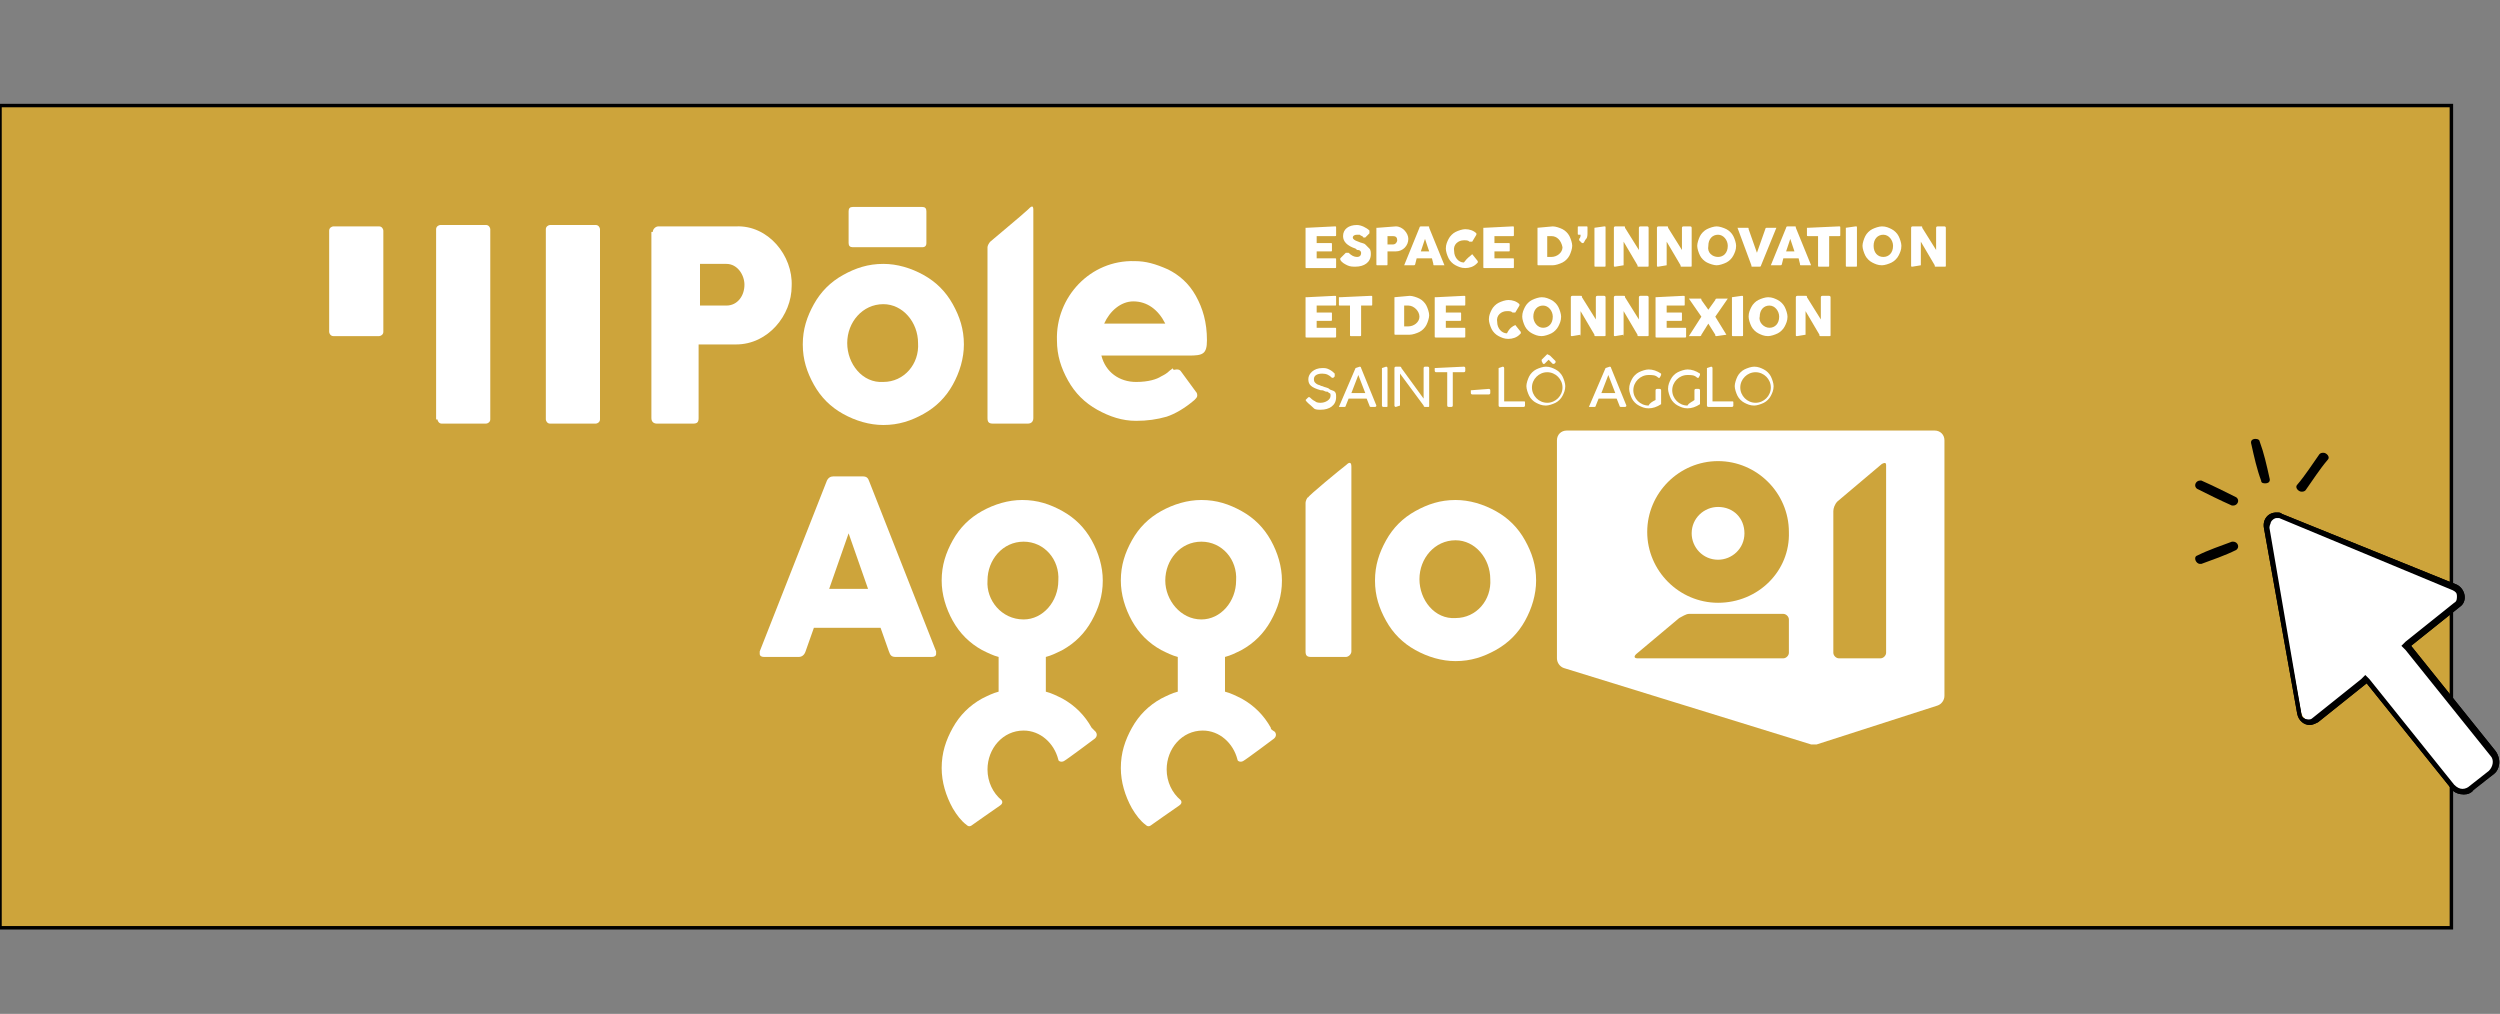<?xml version="1.0" encoding="utf-8"?>
<!-- Generator: Adobe Illustrator 26.4.0, SVG Export Plug-In . SVG Version: 6.00 Build 0)  -->
<svg version="1.1" xmlns="http://www.w3.org/2000/svg" xmlns:xlink="http://www.w3.org/1999/xlink" x="0px" y="0px"
	 viewBox="0 0 180 73" style="enable-background:new 0 0 180 73;" xml:space="preserve">
<rect x="0" y="0" width="180" height="73" fill="#808080" stroke="none"/>
<style type="text/css">
	.st0{fill:#CDA43B;stroke:#000000;stroke-width:0.25;stroke-miterlimit:10;}
	.st1{fill:#FFFFFF;}
</style>
<g id="rectangle">
	<rect y="7.6" class="st0" width="176.5" height="59.2"/>
</g>
<g id="pointer">
	<g>
		<g>
			<g>
				<path class="st1" d="M177.5,57c-0.3,0-0.6-0.1-0.8-0.4l-6.3-7.8l-3.6,2.9c-0.1,0.1-0.3,0.2-0.4,0.2c-0.3,0-0.6-0.2-0.7-0.6
					L163.2,38c0-0.2,0-0.4,0.2-0.6c0.1-0.2,0.3-0.3,0.6-0.3c0.1,0,0.2,0,0.3,0.1l12.5,5.2c0.2,0.1,0.4,0.3,0.4,0.6s-0.1,0.5-0.3,0.7
					l-3.6,2.9l6.3,7.8c0.3,0.4,0.3,1-0.1,1.4l-1.4,1.1C177.9,57,177.7,57,177.5,57L177.5,57z"/>
				<path d="M163.9,37.3c0.1,0,0.1,0,0.2,0l12.5,5.2c0.2,0.1,0.3,0.2,0.3,0.4c0,0.2,0,0.4-0.2,0.5l-3.5,2.8l-0.3,0.3l0.3,0.3
					l6.1,7.6c0.3,0.3,0.2,0.8-0.1,1.1l-1.4,1.1c-0.1,0.1-0.3,0.2-0.5,0.2c-0.2,0-0.4-0.1-0.6-0.3l-6.1-7.6l-0.3-0.3l-0.3,0.3
					l-3.5,2.8c-0.1,0.1-0.2,0.1-0.3,0.1c-0.2,0-0.5-0.1-0.5-0.4L163.4,38c0-0.2,0.1-0.3,0.1-0.4C163.6,37.4,163.8,37.3,163.9,37.3
					 M163.9,36.9c-0.6,0-1,0.5-0.9,1.1l2.4,13.4c0.1,0.5,0.5,0.8,0.9,0.8c0.2,0,0.4-0.1,0.6-0.2l3.5-2.8l6.1,7.6
					c0.2,0.3,0.6,0.4,0.9,0.4c0.3,0,0.5-0.1,0.7-0.3l1.4-1.1c0.5-0.4,0.6-1.1,0.2-1.7l-6.1-7.6l3.5-2.8c0.6-0.4,0.4-1.3-0.2-1.6
					L164.3,37C164.2,36.9,164.1,36.9,163.9,36.9L163.9,36.9z"/>
			</g>
			<g>
				<path class="st1" d="M177.5,57c-0.3,0-0.6-0.1-0.8-0.4l-6.3-7.8l-3.6,2.9c-0.1,0.1-0.3,0.2-0.4,0.2c-0.3,0-0.6-0.2-0.7-0.6
					L163.2,38c0-0.2,0-0.4,0.2-0.6c0.1-0.2,0.3-0.3,0.6-0.3c0.1,0,0.2,0,0.3,0.1l12.5,5.2c0.2,0.1,0.4,0.3,0.4,0.6s-0.1,0.5-0.3,0.7
					l-3.6,2.9l6.3,7.8c0.3,0.4,0.3,1-0.1,1.4l-1.4,1.1C177.9,57,177.7,57,177.5,57L177.5,57z"/>
				<path d="M163.9,37.3c0.1,0,0.1,0,0.2,0l12.5,5.2c0.2,0.1,0.3,0.2,0.3,0.4c0,0.2,0,0.4-0.2,0.5l-3.5,2.8l-0.3,0.3l0.3,0.3
					l6.1,7.6c0.3,0.3,0.2,0.8-0.1,1.1l-1.4,1.1c-0.1,0.1-0.3,0.2-0.5,0.2c-0.2,0-0.4-0.1-0.6-0.3l-6.1-7.6l-0.3-0.3l-0.3,0.3
					l-3.5,2.8c-0.1,0.1-0.2,0.1-0.3,0.1c-0.2,0-0.5-0.1-0.5-0.4L163.4,38c0-0.2,0.1-0.3,0.1-0.4C163.6,37.4,163.8,37.3,163.9,37.3
					 M163.9,36.9c-0.6,0-1,0.5-0.9,1.1l2.4,13.4c0.1,0.5,0.5,0.8,0.9,0.8c0.2,0,0.4-0.1,0.6-0.2l3.5-2.8l6.1,7.6
					c0.2,0.3,0.6,0.4,0.9,0.4c0.3,0,0.5-0.1,0.7-0.3l1.4-1.1c0.5-0.4,0.6-1.1,0.2-1.7l-6.1-7.6l3.5-2.8c0.6-0.4,0.4-1.3-0.2-1.6
					L164.3,37C164.2,36.9,164.1,36.9,163.9,36.9L163.9,36.9z"/>
			</g>
		</g>
		<g>
			<path class="st1" d="M160.9,36.2C160.8,36.2,160.8,36.2,160.9,36.2l-2.5-1.2c0-0.1,0-0.2,0.1-0.2L161,36
				C161,36.1,160.9,36.2,160.9,36.2z"/>
			<path d="M158.4,34.6c-0.3,0-0.5,0.4-0.2,0.6c0.8,0.4,1.6,0.8,2.5,1.2c0,0,0.1,0,0.1,0c0.3,0,0.5-0.4,0.2-0.6
				c-0.8-0.4-1.6-0.8-2.5-1.2C158.5,34.6,158.5,34.6,158.4,34.6L158.4,34.6z"/>
		</g>
		<g>
			<path class="st1" d="M158.3,40.3c-0.1,0-0.1-0.1-0.1-0.1l1.3-0.5l1.3-0.5c0,0,0,0,0,0c0.1,0,0.1,0.1,0.2,0.1l-1.3,0.5L158.3,40.3
				L158.3,40.3z"/>
			<path d="M160.8,39c0,0-0.1,0-0.1,0c-0.8,0.3-1.7,0.6-2.5,1c-0.3,0.1-0.1,0.6,0.2,0.6c0,0,0.1,0,0.1,0c0.8-0.3,1.7-0.6,2.5-1
				C161.3,39.4,161.1,39,160.8,39L160.8,39z"/>
		</g>
		<g>
			<path class="st1" d="M163.1,34.6C163,34.6,163,34.6,163.1,34.6l-0.8-2.7c0-0.1,0.1-0.1,0.1-0.1c0.1,0,0.1,0.1,0.1,0.1l0.7,2.6
				C163.2,34.6,163.1,34.6,163.1,34.6z"/>
			<path d="M162.4,31.6c-0.2,0-0.4,0.1-0.3,0.4c0.2,0.9,0.4,1.8,0.7,2.6c0,0.2,0.2,0.2,0.3,0.2c0.2,0,0.4-0.1,0.3-0.4
				c-0.2-0.9-0.4-1.8-0.7-2.6C162.7,31.7,162.6,31.6,162.4,31.6L162.4,31.6z"/>
		</g>
		<g>
			<path class="st1" d="M165.8,35.3c0,0-0.1,0-0.1-0.1l1.1-1.6l0.5-0.6c0,0,0.1,0,0.1,0c0.1,0,0.1,0,0.1,0L165.8,35.3L165.8,35.3z"
				/>
			<path d="M167.3,32.6c-0.1,0-0.2,0-0.3,0.1c-0.5,0.7-1,1.5-1.6,2.2c-0.2,0.2,0.1,0.5,0.3,0.5c0.1,0,0.2,0,0.3-0.1
				c0.5-0.7,1-1.5,1.6-2.2C167.8,32.9,167.5,32.6,167.3,32.6L167.3,32.6z"/>
		</g>
	</g>
</g>
<g id="logo">
	<g>
		<path class="st1" d="M47,16.7c0-0.2,0.2-0.4,0.4-0.4H53c2.3-0.1,4.1,2.1,4,4.3c0,2.1-1.7,4.2-4,4.2h-2.7v5.3
			c0,0.3-0.1,0.4-0.4,0.4h-2.6c-0.2,0-0.4-0.1-0.4-0.4V16.7z M50.4,22h1.9c0.8,0,1.3-0.7,1.3-1.5c0-0.7-0.5-1.5-1.3-1.5h-1.9V22z"/>
		<path class="st1" d="M58.6,21.9c0.5-0.9,1.2-1.6,2.1-2.1c0.9-0.5,1.8-0.8,2.9-0.8c1,0,2,0.3,2.9,0.8c0.9,0.5,1.6,1.2,2.1,2.1
			c0.5,0.9,0.8,1.8,0.8,2.9c0,1-0.3,2-0.8,2.9c-0.5,0.9-1.2,1.6-2.1,2.1c-0.9,0.5-1.8,0.8-2.9,0.8c-1,0-2-0.3-2.9-0.8
			c-0.9-0.5-1.6-1.2-2.1-2.1c-0.5-0.9-0.8-1.8-0.8-2.9C57.8,23.7,58.1,22.8,58.6,21.9 M63.6,27.5c1.5,0,2.6-1.3,2.5-2.8
			c0-1.5-1.1-2.8-2.5-2.8c-1.5,0-2.6,1.3-2.6,2.8C61,26.2,62.1,27.6,63.6,27.5"/>
		<path class="st1" d="M84.7,26.6c0.1,0,0.2,0,0.3,0.1l1.1,1.5c0.1,0.1,0.1,0.2,0.1,0.3s-0.1,0.2-0.2,0.3c-0.7,0.6-1.4,1-2,1.2
			c-0.7,0.2-1.4,0.3-2.2,0.3c-1,0-1.9-0.3-2.8-0.8c-0.9-0.5-1.6-1.2-2.1-2.1c-0.5-0.9-0.8-1.8-0.8-2.9c-0.1-3.1,2.4-5.8,5.6-5.7
			c0.8,0,1.5,0.2,2.4,0.6c0.8,0.4,1.5,1,2,1.9s0.8,1.9,0.8,3.2c0,1-0.3,1.1-1.3,1.1h-6.3c0.3,1.2,1.3,1.9,2.5,1.9
			c0.9,0,1.5-0.2,1.8-0.4c0.2-0.1,0.4-0.2,0.6-0.4c0.1-0.1,0.2-0.1,0.2-0.2C84.5,26.7,84.6,26.6,84.7,26.6 M79.5,23.3h4.4
			c-0.5-1-1.3-1.6-2.3-1.6C80.7,21.7,79.9,22.4,79.5,23.3"/>
		<path class="st1" d="M123.7,36.5c-1,0-1.9,0.8-1.9,1.9c0,1,0.8,1.9,1.9,1.9c1,0,1.9-0.8,1.9-1.9C125.6,37.3,124.8,36.5,123.7,36.5
			"/>
		<path class="st1" d="M139.3,31h-26.5c-0.4,0-0.7,0.3-0.7,0.7v15.7c0,0.3,0.2,0.6,0.5,0.7l17.8,5.5c0.1,0,0.1,0,0.2,0
			c0.1,0,0.1,0,0.2,0l8.7-2.8c0.3-0.1,0.5-0.4,0.5-0.7V31.7C140,31.3,139.7,31,139.3,31 M128.8,47c0,0.2-0.2,0.4-0.4,0.4h-10.5
			c-0.2,0-0.3-0.1-0.1-0.3l3.1-2.6c0.2-0.1,0.5-0.3,0.7-0.3h6.8c0.2,0,0.4,0.2,0.4,0.4V47z M123.7,43.4c-2.8,0-5.1-2.3-5.1-5.1
			c0-2.8,2.3-5.1,5.1-5.1c2.8,0,5.1,2.3,5.1,5.1C128.9,41.1,126.6,43.4,123.7,43.4 M135.8,47c0,0.2-0.2,0.4-0.4,0.4h-3
			c-0.2,0-0.4-0.2-0.4-0.4V36.8c0-0.2,0.1-0.5,0.3-0.7l3.2-2.7c0.2-0.1,0.3-0.1,0.3,0.1V47z"/>
		<path class="st1" d="M66.4,14.9c0.2,0,0.3,0.1,0.3,0.3v2.3c0,0.2-0.1,0.3-0.3,0.3h-5c-0.2,0-0.3-0.1-0.3-0.3v-2.3
			c0-0.2,0.1-0.3,0.3-0.3H66.4z"/>
		<path class="st1" d="M94.1,16.4C94.1,16.3,94.1,16.3,94.1,16.4l2-0.1c0.1,0,0.1,0,0.1,0.1v0.5c0,0.1,0,0.1-0.1,0.1h-1.3v0.5h1
			c0.1,0,0.1,0,0.1,0.1v0.4c0,0.1,0,0.1-0.1,0.1h-1v0.5h1.3c0.1,0,0.1,0,0.1,0.1v0.5c0,0.1,0,0.1-0.1,0.1h-2c-0.1,0-0.1,0-0.1-0.1
			V16.4z"/>
		<path class="st1" d="M96.5,18.6C96.5,18.6,96.5,18.6,96.5,18.6l0.4-0.4c0,0,0,0,0.1,0c0,0,0.1,0,0.1,0c0.2,0.2,0.4,0.3,0.6,0.3
			c0.2,0,0.3-0.1,0.3-0.3c0-0.1-0.1-0.2-0.2-0.2c-0.1,0-0.1,0-0.2-0.1c-0.6-0.2-0.9-0.5-0.9-0.9c0-0.5,0.4-0.8,1-0.8
			c0.3,0,0.7,0.2,0.9,0.4c0,0,0,0.1,0,0.1c0,0,0,0.1,0,0.1l-0.3,0.3c0,0,0,0-0.1,0c0,0-0.1,0-0.1-0.1C98.1,17,98,17,97.9,16.9
			c-0.1,0-0.1,0-0.2,0c-0.2,0-0.3,0.1-0.3,0.2c0,0.1,0.1,0.2,0.4,0.3c0.2,0.1,0.4,0.1,0.5,0.2c0.1,0.1,0.2,0.2,0.3,0.3
			c0.1,0.1,0.1,0.3,0.1,0.4c0,0.6-0.5,0.9-1.1,0.9c-0.2,0-0.4,0-0.6-0.1c-0.2-0.1-0.4-0.2-0.5-0.4C96.5,18.7,96.5,18.7,96.5,18.6"/>
		<path class="st1" d="M99.2,16.4C99.2,16.3,99.2,16.3,99.2,16.4l1.3-0.1c0.5,0,0.9,0.5,0.9,0.9c0,0.5-0.4,0.9-0.9,0.9h-0.6v0.9
			c0,0.1,0,0.1-0.1,0.1h-0.6c-0.1,0-0.1,0-0.1-0.1V16.4z M99.9,17.6h0.4c0.2,0,0.3-0.2,0.3-0.3c0-0.2-0.1-0.3-0.3-0.3h-0.4V17.6z"/>
		<path class="st1" d="M102.2,16.4c0-0.1,0.1-0.1,0.1-0.1h0.5c0.1,0,0.1,0,0.1,0.1l1.1,2.7c0,0,0,0,0,0c0,0,0,0-0.1,0h-0.6
			c-0.1,0-0.1,0-0.1-0.1l-0.1-0.4h-1.1l-0.1,0.4c0,0.1-0.1,0.1-0.1,0.1h-0.6c0,0-0.1,0-0.1,0c0,0,0,0,0,0L102.2,16.4z M102.9,18.1
			l-0.3-0.9l-0.3,0.9H102.9z"/>
		<path class="st1" d="M106,18.3C106,18.3,106.1,18.3,106,18.3l0.4,0.5c0,0,0,0,0,0.1c0,0,0,0-0.1,0.1c-0.2,0.2-0.5,0.3-0.8,0.3
			c-0.3,0-0.5-0.1-0.7-0.2c-0.2-0.1-0.4-0.3-0.5-0.5c-0.1-0.2-0.2-0.5-0.2-0.7c0-0.3,0.1-0.5,0.2-0.7c0.1-0.2,0.3-0.4,0.5-0.5
			c0.2-0.1,0.5-0.2,0.7-0.2c0.3,0,0.6,0.1,0.8,0.3c0,0,0,0,0,0.1c0,0,0,0,0,0l-0.3,0.5c0,0,0,0-0.1,0c0,0,0,0-0.1,0
			c-0.1-0.1-0.2-0.1-0.4-0.1c-0.4,0-0.8,0.3-0.7,0.8c0,0.4,0.3,0.8,0.7,0.8C105.7,18.5,105.8,18.5,106,18.3
			C106,18.3,106,18.3,106,18.3"/>
		<path class="st1" d="M106.9,16.4C106.9,16.3,106.9,16.3,106.9,16.4l2-0.1c0.1,0,0.1,0,0.1,0.1v0.5c0,0.1,0,0.1-0.1,0.1h-1.3v0.5h1
			c0.1,0,0.1,0,0.1,0.1v0.4c0,0.1,0,0.1-0.1,0.1h-1v0.5h1.3c0.1,0,0.1,0,0.1,0.1v0.5c0,0.1,0,0.1-0.1,0.1h-2c-0.1,0-0.1,0-0.1-0.1
			V16.4z"/>
		<path class="st1" d="M110.7,16.4C110.7,16.3,110.7,16.3,110.7,16.4l1.1-0.1c0.2,0,0.5,0.1,0.7,0.2c0.2,0.1,0.4,0.3,0.5,0.5
			c0.1,0.2,0.2,0.5,0.2,0.7c0,0.2-0.1,0.5-0.2,0.7c-0.1,0.2-0.3,0.4-0.5,0.5c-0.2,0.1-0.5,0.2-0.7,0.2h-1c-0.1,0-0.1,0-0.1-0.1V16.4
			z M111.7,17h-0.3v1.5h0.3c0.4,0,0.8-0.3,0.8-0.7C112.4,17.3,112.1,17,111.7,17"/>
		<path class="st1" d="M113.6,16.4c0-0.1,0-0.1,0.1-0.1h0.5c0.1,0,0.1,0,0.1,0.1v0.3c0,0.2,0,0.4-0.1,0.5c-0.1,0.1-0.1,0.2-0.2,0.3
			c0,0,0,0-0.1,0c0,0,0,0,0,0l-0.2-0.2c0,0,0,0,0,0c0,0,0-0.1,0-0.1c0.1-0.1,0.1-0.2,0.1-0.3c0,0,0,0,0,0h-0.1c-0.1,0-0.1,0-0.1-0.1
			V16.4z"/>
		<path class="st1" d="M114.8,16.4C114.8,16.3,114.8,16.3,114.8,16.4l0.7-0.1c0.1,0,0.1,0,0.1,0.1v2.7c0,0.1,0,0.1-0.1,0.1h-0.6
			c-0.1,0-0.1,0-0.1-0.1V16.4z"/>
		<path class="st1" d="M116.9,19.1C116.9,19.1,116.8,19.2,116.9,19.1l-0.6,0.1c-0.1,0-0.1,0-0.1-0.1v-2.7c0,0,0-0.1,0.1-0.1h0.6
			c0.1,0,0.1,0,0.1,0.1l1,1.6v-1.6c0,0,0-0.1,0.1-0.1h0.5c0,0,0.1,0,0.1,0.1v2.7c0,0.1,0,0.1-0.1,0.1H118c-0.1,0-0.1,0-0.1-0.1
			l-1-1.7V19.1z"/>
		<path class="st1" d="M120,19.1C120,19.1,119.9,19.2,120,19.1l-0.6,0.1c-0.1,0-0.1,0-0.1-0.1v-2.7c0,0,0-0.1,0.1-0.1h0.6
			c0.1,0,0.1,0,0.1,0.1l1,1.6v-1.6c0,0,0-0.1,0.1-0.1h0.5c0,0,0.1,0,0.1,0.1v2.7c0,0.1,0,0.1-0.1,0.1h-0.6c-0.1,0-0.1,0-0.1-0.1
			l-1-1.7V19.1z"/>
		<path class="st1" d="M122.4,17c0.1-0.2,0.3-0.4,0.5-0.5c0.2-0.1,0.5-0.2,0.7-0.2s0.5,0.1,0.7,0.2c0.2,0.1,0.4,0.3,0.5,0.5
			c0.1,0.2,0.2,0.5,0.2,0.7c0,0.3-0.1,0.5-0.2,0.7c-0.1,0.2-0.3,0.4-0.5,0.5c-0.2,0.1-0.5,0.2-0.7,0.2s-0.5-0.1-0.7-0.2
			c-0.2-0.1-0.4-0.3-0.5-0.5c-0.1-0.2-0.2-0.5-0.2-0.7C122.2,17.5,122.3,17.2,122.4,17 M123.7,18.5c0.4,0,0.7-0.3,0.7-0.8
			c0-0.4-0.3-0.8-0.7-0.8c-0.4,0-0.7,0.3-0.7,0.8C122.9,18.2,123.3,18.5,123.7,18.5"/>
		<path class="st1" d="M126.8,19.1c0,0.1-0.1,0.1-0.1,0.1h-0.5c-0.1,0-0.1,0-0.1-0.1l-1-2.7c0,0,0,0,0,0c0,0,0,0,0.1,0l0.6,0
			c0.1,0,0.1,0,0.1,0.1l0.6,1.7l0.6-1.7c0-0.1,0.1-0.1,0.1-0.1h0.6c0,0,0.1,0,0.1,0c0,0,0,0,0,0L126.8,19.1z"/>
		<path class="st1" d="M128.6,16.4c0-0.1,0.1-0.1,0.1-0.1h0.5c0.1,0,0.1,0,0.1,0.1l1.1,2.7c0,0,0,0,0,0c0,0,0,0-0.1,0h-0.6
			c-0.1,0-0.1,0-0.1-0.1l-0.1-0.4h-1.1l-0.1,0.4c0,0.1-0.1,0.1-0.1,0.1h-0.6c0,0-0.1,0-0.1,0c0,0,0,0,0,0L128.6,16.4z M129.2,18.1
			l-0.3-0.9l-0.3,0.9H129.2z"/>
		<path class="st1" d="M130.2,16.4C130.2,16.3,130.2,16.3,130.2,16.4l2.2-0.1c0.1,0,0.1,0,0.1,0.1v0.5c0,0.1,0,0.1-0.1,0.1h-0.7v2.1
			c0,0.1,0,0.1-0.1,0.1H131c-0.1,0-0.1,0-0.1-0.1V17h-0.7c-0.1,0-0.1,0-0.1-0.1V16.4z"/>
		<path class="st1" d="M132.9,16.4C132.9,16.3,132.9,16.3,132.9,16.4l0.7-0.1c0.1,0,0.1,0,0.1,0.1v2.7c0,0.1,0,0.1-0.1,0.1H133
			c-0.1,0-0.1,0-0.1-0.1V16.4z"/>
		<path class="st1" d="M134.3,17c0.1-0.2,0.3-0.4,0.5-0.5c0.2-0.1,0.5-0.2,0.7-0.2c0.3,0,0.5,0.1,0.7,0.2c0.2,0.1,0.4,0.3,0.5,0.5
			c0.1,0.2,0.2,0.5,0.2,0.7c0,0.3-0.1,0.5-0.2,0.7c-0.1,0.2-0.3,0.4-0.5,0.5c-0.2,0.1-0.5,0.2-0.7,0.2c-0.3,0-0.5-0.1-0.7-0.2
			c-0.2-0.1-0.4-0.3-0.5-0.5c-0.1-0.2-0.2-0.5-0.2-0.7C134.1,17.5,134.2,17.2,134.3,17 M135.6,18.5c0.4,0,0.7-0.3,0.7-0.8
			c0-0.4-0.3-0.8-0.7-0.8c-0.4,0-0.7,0.3-0.7,0.8C134.9,18.2,135.2,18.5,135.6,18.5"/>
		<path class="st1" d="M138.3,19.1C138.3,19.1,138.3,19.2,138.3,19.1l-0.6,0.1c-0.1,0-0.1,0-0.1-0.1v-2.7c0,0,0-0.1,0.1-0.1h0.6
			c0.1,0,0.1,0,0.1,0.1l1,1.6v-1.6c0,0,0-0.1,0.1-0.1h0.5c0,0,0.1,0,0.1,0.1v2.7c0,0.1,0,0.1-0.1,0.1h-0.6c-0.1,0-0.1,0-0.1-0.1
			l-1-1.7V19.1z"/>
		<path class="st1" d="M94.1,21.4C94.1,21.4,94.1,21.4,94.1,21.4l2-0.1c0.1,0,0.1,0,0.1,0.1v0.5c0,0.1,0,0.1-0.1,0.1h-1.3v0.5h1
			c0.1,0,0.1,0,0.1,0.1V23c0,0.1,0,0.1-0.1,0.1h-1v0.5h1.3c0.1,0,0.1,0,0.1,0.1v0.5c0,0.1,0,0.1-0.1,0.1h-2c-0.1,0-0.1,0-0.1-0.1
			V21.4z"/>
		<path class="st1" d="M96.5,21.4C96.5,21.4,96.5,21.4,96.5,21.4l2.2-0.1c0.1,0,0.1,0,0.1,0.1v0.5c0,0.1,0,0.1-0.1,0.1H98v2.1
			c0,0.1,0,0.1-0.1,0.1h-0.6c-0.1,0-0.1,0-0.1-0.1V22h-0.7c-0.1,0-0.1,0-0.1-0.1V21.4z"/>
		<path class="st1" d="M100.4,21.4C100.4,21.4,100.4,21.4,100.4,21.4l1.1-0.1c0.2,0,0.5,0.1,0.7,0.2c0.2,0.1,0.4,0.3,0.5,0.5
			c0.1,0.2,0.2,0.5,0.2,0.7c0,0.2-0.1,0.5-0.2,0.7c-0.1,0.2-0.3,0.4-0.5,0.5c-0.2,0.1-0.5,0.2-0.7,0.2h-1c-0.1,0-0.1,0-0.1-0.1V21.4
			z M101.4,22h-0.3v1.5h0.3c0.4,0,0.8-0.3,0.8-0.7C102.2,22.4,101.8,22,101.4,22"/>
		<path class="st1" d="M103.4,21.4C103.4,21.4,103.5,21.4,103.4,21.4l2-0.1c0.1,0,0.1,0,0.1,0.1v0.5c0,0.1,0,0.1-0.1,0.1h-1.3v0.5h1
			c0.1,0,0.1,0,0.1,0.1V23c0,0.1,0,0.1-0.1,0.1h-1v0.5h1.3c0.1,0,0.1,0,0.1,0.1v0.5c0,0.1,0,0.1-0.1,0.1h-2c-0.1,0-0.1,0-0.1-0.1
			V21.4z"/>
		<path class="st1" d="M109.1,23.4C109.1,23.4,109.1,23.4,109.1,23.4l0.4,0.5c0,0,0,0,0,0.1c0,0,0,0-0.1,0.1
			c-0.2,0.2-0.5,0.3-0.8,0.3c-0.3,0-0.5-0.1-0.7-0.2s-0.4-0.3-0.5-0.5c-0.1-0.2-0.2-0.5-0.2-0.7c0-0.3,0.1-0.5,0.2-0.7
			c0.1-0.2,0.3-0.4,0.5-0.5c0.2-0.1,0.5-0.2,0.7-0.2c0.3,0,0.6,0.1,0.8,0.3c0,0,0,0,0,0.1c0,0,0,0,0,0l-0.3,0.5c0,0,0,0-0.1,0
			c0,0,0,0-0.1,0c-0.1-0.1-0.2-0.1-0.4-0.1c-0.4,0-0.8,0.3-0.7,0.8c0,0.4,0.3,0.8,0.7,0.8C108.7,23.6,108.9,23.5,109.1,23.4
			C109.1,23.4,109.1,23.4,109.1,23.4"/>
		<path class="st1" d="M109.8,22.1c0.1-0.2,0.3-0.4,0.5-0.5c0.2-0.1,0.5-0.2,0.7-0.2c0.3,0,0.5,0.1,0.7,0.2c0.2,0.1,0.4,0.3,0.5,0.5
			c0.1,0.2,0.2,0.5,0.2,0.7c0,0.3-0.1,0.5-0.2,0.7c-0.1,0.2-0.3,0.4-0.5,0.5c-0.2,0.1-0.5,0.2-0.7,0.2c-0.3,0-0.5-0.1-0.7-0.2
			c-0.2-0.1-0.4-0.3-0.5-0.5c-0.1-0.2-0.2-0.5-0.2-0.7C109.6,22.5,109.7,22.3,109.8,22.1 M111.1,23.6c0.4,0,0.7-0.3,0.7-0.8
			c0-0.4-0.3-0.8-0.7-0.8c-0.4,0-0.7,0.3-0.7,0.8C110.4,23.2,110.7,23.6,111.1,23.6"/>
		<path class="st1" d="M113.8,24.1C113.8,24.2,113.7,24.2,113.8,24.1l-0.6,0.1c-0.1,0-0.1,0-0.1-0.1v-2.7c0,0,0-0.1,0.1-0.1h0.6
			c0.1,0,0.1,0,0.1,0.1l1,1.6v-1.6c0,0,0-0.1,0.1-0.1h0.5c0,0,0.1,0,0.1,0.1v2.7c0,0.1,0,0.1-0.1,0.1h-0.6c-0.1,0-0.1,0-0.1-0.1
			l-1-1.7V24.1z"/>
		<path class="st1" d="M116.9,24.1C116.9,24.2,116.8,24.2,116.9,24.1l-0.6,0.1c-0.1,0-0.1,0-0.1-0.1v-2.7c0,0,0-0.1,0.1-0.1h0.6
			c0.1,0,0.1,0,0.1,0.1l1,1.6v-1.6c0,0,0-0.1,0.1-0.1h0.5c0,0,0.1,0,0.1,0.1v2.7c0,0.1,0,0.1-0.1,0.1H118c-0.1,0-0.1,0-0.1-0.1
			l-1-1.7V24.1z"/>
		<path class="st1" d="M119.2,21.4C119.2,21.4,119.3,21.4,119.2,21.4l2-0.1c0.1,0,0.1,0,0.1,0.1v0.5c0,0.1,0,0.1-0.1,0.1H120v0.5h1
			c0.1,0,0.1,0,0.1,0.1V23c0,0.1,0,0.1-0.1,0.1h-1v0.5h1.3c0.1,0,0.1,0,0.1,0.1v0.5c0,0.1,0,0.1-0.1,0.1h-2c-0.1,0-0.1,0-0.1-0.1
			V21.4z"/>
		<path class="st1" d="M124.3,24.1C124.3,24.2,124.3,24.2,124.3,24.1C124.3,24.2,124.3,24.2,124.3,24.1l-0.7,0.1
			c-0.1,0-0.1,0-0.1-0.1l-0.5-0.8l-0.5,0.8c0,0.1-0.1,0.1-0.1,0.1h-0.7c0,0-0.1,0-0.1,0c0,0,0,0,0,0l0.9-1.4l-0.9-1.3c0,0,0,0,0,0
			c0,0,0,0,0.1,0h0.7c0.1,0,0.1,0,0.1,0.1l0.5,0.7l0.5-0.7c0-0.1,0.1-0.1,0.1-0.1h0.7c0,0,0.1,0,0.1,0c0,0,0,0,0,0l-0.9,1.3
			L124.3,24.1z"/>
		<path class="st1" d="M124.7,21.4C124.7,21.4,124.7,21.4,124.7,21.4l0.7-0.1c0.1,0,0.1,0,0.1,0.1v2.7c0,0.1,0,0.1-0.1,0.1h-0.6
			c-0.1,0-0.1,0-0.1-0.1V21.4z"/>
		<path class="st1" d="M126.1,22.1c0.1-0.2,0.3-0.4,0.5-0.5c0.2-0.1,0.5-0.2,0.7-0.2c0.3,0,0.5,0.1,0.7,0.2c0.2,0.1,0.4,0.3,0.5,0.5
			c0.1,0.2,0.2,0.5,0.2,0.7c0,0.3-0.1,0.5-0.2,0.7c-0.1,0.2-0.3,0.4-0.5,0.5c-0.2,0.1-0.5,0.2-0.7,0.2c-0.3,0-0.5-0.1-0.7-0.2
			c-0.2-0.1-0.4-0.3-0.5-0.5c-0.1-0.2-0.2-0.5-0.2-0.7C125.9,22.5,126,22.3,126.1,22.1 M127.4,23.6c0.4,0,0.7-0.3,0.7-0.8
			c0-0.4-0.3-0.8-0.7-0.8c-0.4,0-0.7,0.3-0.7,0.8C126.6,23.2,127,23.6,127.4,23.6"/>
		<path class="st1" d="M130,24.1C130,24.2,130,24.2,130,24.1l-0.6,0.1c-0.1,0-0.1,0-0.1-0.1v-2.7c0,0,0-0.1,0.1-0.1h0.6
			c0.1,0,0.1,0,0.1,0.1l1,1.6v-1.6c0,0,0-0.1,0.1-0.1h0.5c0,0,0.1,0,0.1,0.1v2.7c0,0.1,0,0.1-0.1,0.1h-0.6c-0.1,0-0.1,0-0.1-0.1
			l-1-1.7V24.1z"/>
		<path class="st1" d="M94,28.8C94,28.7,94,28.7,94,28.8l0.2-0.2c0,0,0,0,0,0c0,0,0,0,0.1,0c0.1,0.1,0.2,0.2,0.4,0.3
			c0.1,0.1,0.3,0.1,0.4,0.1c0.3,0,0.7-0.2,0.7-0.5c0-0.1,0-0.2-0.1-0.2c-0.1-0.1-0.1-0.1-0.2-0.1c-0.1,0-0.2-0.1-0.3-0.1l-0.1,0
			c-0.7-0.2-0.9-0.4-0.9-0.8c0-0.4,0.4-0.8,1-0.8c0.2,0,0.3,0,0.5,0.1c0.2,0.1,0.3,0.2,0.4,0.3c0,0,0,0,0,0.1c0,0,0,0,0,0.1
			l-0.1,0.1c0,0,0,0,0,0c0,0-0.1,0-0.1,0c-0.2-0.2-0.4-0.3-0.7-0.3c-0.3,0-0.6,0.1-0.6,0.4c0,0.2,0.1,0.3,0.3,0.4
			c0.1,0,0.2,0.1,0.3,0.1c0.2,0.1,0.4,0.1,0.5,0.2c0.1,0.1,0.3,0.1,0.4,0.2c0.1,0.1,0.1,0.2,0.1,0.4c0,0.6-0.5,0.9-1.1,0.9
			c-0.2,0-0.4,0-0.5-0.1C94.3,29.1,94.1,29,94,28.8C94,28.8,94,28.8,94,28.8"/>
		<path class="st1" d="M97.6,26.5C97.6,26.4,97.6,26.4,97.6,26.5l0.3-0.1c0,0,0.1,0,0.1,0.1l1.1,2.7c0,0,0,0,0,0c0,0,0,0.1-0.1,0.1
			h-0.3c0,0-0.1,0-0.1-0.1l-0.2-0.5h-1.3l-0.2,0.5c0,0,0,0.1-0.1,0.1h-0.3c0,0-0.1,0-0.1,0c0,0,0,0,0,0L97.6,26.5z M98.3,28.3
			L97.8,27l-0.5,1.3H98.3z"/>
		<path class="st1" d="M99.5,26.5C99.5,26.4,99.5,26.4,99.5,26.5l0.3-0.1c0,0,0.1,0,0.1,0.1v2.7c0,0.1,0,0.1-0.1,0.1h-0.2
			c0,0-0.1,0-0.1-0.1V26.5z"/>
		<path class="st1" d="M100.8,29.2C100.8,29.3,100.8,29.3,100.8,29.2l-0.3,0.1c0,0-0.1,0-0.1-0.1v-2.7c0,0,0-0.1,0.1-0.1h0.3
			c0,0,0.1,0,0.1,0.1l1.6,2.2v-2.2c0,0,0-0.1,0.1-0.1h0.2c0,0,0.1,0,0.1,0.1v2.7c0,0.1,0,0.1-0.1,0.1h-0.2c0,0-0.1,0-0.1-0.1
			l-1.7-2.3V29.2z"/>
		<path class="st1" d="M103.3,26.5C103.3,26.4,103.3,26.4,103.3,26.5l2.1-0.1c0,0,0.1,0,0.1,0.1v0.2c0,0,0,0.1-0.1,0.1h-0.8v2.4
			c0,0,0,0.1-0.1,0.1h-0.2c0,0-0.1,0-0.1-0.1v-2.4h-0.8c0,0-0.1,0-0.1-0.1V26.5z"/>
		<path class="st1" d="M105.9,28.1C105.9,28,105.9,28,105.9,28.1l1.3-0.1c0,0,0.1,0,0.1,0.1v0.2c0,0,0,0.1-0.1,0.1H106
			c0,0-0.1,0-0.1-0.1V28.1z"/>
		<path class="st1" d="M107.9,26.5C107.9,26.4,107.9,26.4,107.9,26.5l0.3-0.1c0,0,0.1,0,0.1,0.1v2.4h1.4c0.1,0,0.1,0,0.1,0.1v0.2
			c0,0,0,0.1-0.1,0.1H108c0,0-0.1,0-0.1-0.1V26.5z"/>
		<path class="st1" d="M110.1,27.1c0.1-0.2,0.3-0.4,0.5-0.5c0.2-0.1,0.5-0.2,0.7-0.2c0.3,0,0.5,0.1,0.7,0.2c0.2,0.1,0.4,0.3,0.5,0.5
			c0.1,0.2,0.2,0.5,0.2,0.7c0,0.3-0.1,0.5-0.2,0.7c-0.1,0.2-0.3,0.4-0.5,0.5s-0.5,0.2-0.7,0.2c-0.3,0-0.5-0.1-0.7-0.2
			c-0.2-0.1-0.4-0.3-0.5-0.5c-0.1-0.2-0.2-0.5-0.2-0.7C109.9,27.6,110,27.3,110.1,27.1 M111.4,29c0.6,0,1.1-0.5,1.1-1.1
			c0-0.6-0.5-1.1-1.1-1.1c-0.6,0-1.1,0.5-1.1,1.1C110.3,28.5,110.8,29,111.4,29 M111.4,25.5C111.4,25.5,111.4,25.5,111.4,25.5
			C111.5,25.5,111.5,25.5,111.4,25.5l0.2,0.1c0,0,0,0,0,0c0,0,0,0,0,0l0.4,0.4c0,0,0,0,0,0.1c0,0,0,0,0,0l-0.1,0.1c0,0,0,0,0,0
			c0,0,0,0-0.1,0l-0.3-0.3l-0.3,0.3c0,0,0,0-0.1,0c0,0,0,0,0,0L111,26c0,0,0,0,0,0c0,0,0,0,0-0.1L111.4,25.5z"/>
		<path class="st1" d="M115.6,26.5C115.6,26.4,115.6,26.4,115.6,26.5l0.3-0.1c0,0,0.1,0,0.1,0.1l1.1,2.7c0,0,0,0,0,0
			c0,0,0,0.1-0.1,0.1h-0.3c0,0-0.1,0-0.1-0.1l-0.2-0.5h-1.3l-0.2,0.5c0,0,0,0.1-0.1,0.1h-0.3c0,0-0.1,0-0.1,0c0,0,0,0,0,0
			L115.6,26.5z M116.3,28.3l-0.5-1.3l-0.5,1.3H116.3z"/>
		<path class="st1" d="M119.2,28.8v-0.7c0,0,0-0.1,0.1-0.1h0.2c0,0,0.1,0,0.1,0.1v0.9c0,0,0,0.1,0,0.1c-0.3,0.2-0.6,0.3-0.9,0.3
			c-0.3,0-0.5-0.1-0.7-0.2c-0.2-0.1-0.4-0.3-0.5-0.5c-0.1-0.2-0.2-0.5-0.2-0.7c0-0.3,0.1-0.5,0.2-0.7c0.1-0.2,0.3-0.4,0.5-0.5
			c0.2-0.1,0.5-0.2,0.7-0.2c0.3,0,0.6,0.1,0.9,0.3c0,0,0,0,0,0.1c0,0,0,0,0,0l-0.1,0.2c0,0,0,0,0,0c0,0,0,0-0.1,0
			c-0.2-0.2-0.4-0.2-0.7-0.2c-0.6,0-1.1,0.5-1.1,1.1c0,0.6,0.5,1.1,1.1,1.1C118.8,29,119,28.9,119.2,28.8"/>
		<path class="st1" d="M122,28.8v-0.7c0,0,0-0.1,0.1-0.1h0.2c0,0,0.1,0,0.1,0.1v0.9c0,0,0,0.1,0,0.1c-0.3,0.2-0.6,0.3-0.9,0.3
			c-0.3,0-0.5-0.1-0.7-0.2c-0.2-0.1-0.4-0.3-0.5-0.5c-0.1-0.2-0.2-0.5-0.2-0.7c0-0.3,0.1-0.5,0.2-0.7c0.1-0.2,0.3-0.4,0.5-0.5
			c0.2-0.1,0.5-0.2,0.7-0.2c0.3,0,0.6,0.1,0.9,0.3c0,0,0,0,0,0.1c0,0,0,0,0,0l-0.1,0.2c0,0,0,0,0,0c0,0,0,0-0.1,0
			c-0.2-0.2-0.4-0.2-0.7-0.2c-0.6,0-1.1,0.5-1.1,1.1c0,0.6,0.5,1.1,1.1,1.1C121.6,29,121.9,28.9,122,28.8"/>
		<path class="st1" d="M122.9,26.5C122.9,26.4,122.9,26.4,122.9,26.5l0.3-0.1c0,0,0.1,0,0.1,0.1v2.4h1.4c0.1,0,0.1,0,0.1,0.1v0.2
			c0,0,0,0.1-0.1,0.1H123c0,0-0.1,0-0.1-0.1V26.5z"/>
		<path class="st1" d="M125.1,27.1c0.1-0.2,0.3-0.4,0.5-0.5c0.2-0.1,0.5-0.2,0.7-0.2c0.3,0,0.5,0.1,0.7,0.2c0.2,0.1,0.4,0.3,0.5,0.5
			c0.1,0.2,0.2,0.5,0.2,0.7c0,0.3-0.1,0.5-0.2,0.7c-0.1,0.2-0.3,0.4-0.5,0.5c-0.2,0.1-0.5,0.2-0.7,0.2c-0.3,0-0.5-0.1-0.7-0.2
			c-0.2-0.1-0.4-0.3-0.5-0.5c-0.1-0.2-0.2-0.5-0.2-0.7C124.9,27.6,125,27.3,125.1,27.1 M126.4,29c0.6,0,1.1-0.5,1.1-1.1
			c0-0.6-0.5-1.1-1.1-1.1c-0.6,0-1.1,0.5-1.1,1.1C125.3,28.5,125.8,29,126.4,29"/>
		<path class="st1" d="M59.5,34.7c0.1-0.3,0.3-0.4,0.5-0.4h2.1c0.3,0,0.4,0.1,0.5,0.4l4.8,12.2c0,0.1,0,0.1,0,0.2
			c0,0.1-0.1,0.2-0.3,0.2h-2.6c-0.3,0-0.4-0.1-0.5-0.4l-0.6-1.7h-4.8l-0.6,1.7c-0.1,0.3-0.3,0.4-0.5,0.4H55c-0.2,0-0.3-0.1-0.3-0.2
			c0,0,0-0.1,0-0.2L59.5,34.7z M62.5,42.4l-1.4-4l-1.4,4H62.5z"/>
		<path class="st1" d="M96.9,33.5c0.2-0.2,0.4-0.3,0.4,0.1v13.3c0,0.2-0.2,0.4-0.4,0.4h-2.5c-0.3,0-0.4-0.1-0.4-0.4V36.2
			c0-0.1,0.1-0.4,0.2-0.4C94.2,35.7,96.5,33.8,96.9,33.5"/>
		<path class="st1" d="M99.8,38.9c0.5-0.9,1.2-1.6,2.1-2.1c0.9-0.5,1.8-0.8,2.9-0.8c1,0,2,0.3,2.9,0.8c0.9,0.5,1.6,1.2,2.1,2.1
			c0.5,0.9,0.8,1.8,0.8,2.9c0,1-0.3,2-0.8,2.9c-0.5,0.9-1.2,1.6-2.1,2.1c-0.9,0.5-1.8,0.8-2.9,0.8c-1,0-2-0.3-2.9-0.8
			c-0.9-0.5-1.6-1.2-2.1-2.1c-0.5-0.9-0.8-1.8-0.8-2.9C99,40.7,99.3,39.8,99.8,38.9 M104.8,44.5c1.5,0,2.6-1.3,2.5-2.8
			c0-1.5-1.1-2.8-2.5-2.8c-1.5,0-2.6,1.3-2.6,2.8C102.2,43.2,103.3,44.6,104.8,44.5"/>
		<path class="st1" d="M78.6,52.4c-0.5-0.9-1.2-1.6-2.1-2.1c-0.4-0.2-0.8-0.4-1.2-0.5v-2.5c0.4-0.1,0.8-0.3,1.2-0.5
			c0.9-0.5,1.6-1.2,2.1-2.1c0.5-0.9,0.8-1.8,0.8-2.9c0-1-0.3-2-0.8-2.9c-0.5-0.9-1.2-1.6-2.1-2.1c-0.9-0.5-1.8-0.8-2.9-0.8
			c-1,0-2,0.3-2.9,0.8c-0.9,0.5-1.6,1.2-2.1,2.1c-0.5,0.9-0.8,1.8-0.8,2.9c0,1,0.3,2,0.8,2.9c0.5,0.9,1.2,1.6,2.1,2.1
			c0.4,0.2,0.8,0.4,1.2,0.5v2.5c-0.4,0.1-0.8,0.3-1.2,0.5c-0.9,0.5-1.6,1.2-2.1,2.1c-0.5,0.9-0.8,1.8-0.8,2.9c0,1,0.3,2,0.8,2.9
			c0.3,0.5,0.6,0.9,1,1.2c0.2,0.2,0.4,0,0.4,0s1.7-1.2,2-1.4c0.3-0.2,0.1-0.4,0.1-0.4c-0.6-0.5-1-1.3-1-2.2c0-1.5,1.1-2.8,2.6-2.8
			c1.2,0,2.2,0.9,2.5,2.1c0,0.1,0.2,0.2,0.4,0.1c0.2-0.1,2.2-1.6,2.2-1.6s0.3-0.2,0.1-0.5C78.7,52.5,78.7,52.5,78.6,52.4 M71.1,41.8
			c0-1.5,1.1-2.8,2.6-2.8c1.5,0,2.6,1.3,2.5,2.8c0,1.5-1.1,2.8-2.5,2.8C72.1,44.6,71,43.2,71.1,41.8"/>
		<path class="st1" d="M91.5,52.4c-0.5-0.9-1.2-1.6-2.1-2.1c-0.4-0.2-0.8-0.4-1.2-0.5v-2.5c0.4-0.1,0.8-0.3,1.2-0.5
			c0.9-0.5,1.6-1.2,2.1-2.1c0.5-0.9,0.8-1.8,0.8-2.9c0-1-0.3-2-0.8-2.9c-0.5-0.9-1.2-1.6-2.1-2.1c-0.9-0.5-1.8-0.8-2.9-0.8
			c-1,0-2,0.3-2.9,0.8c-0.9,0.5-1.6,1.2-2.1,2.1c-0.5,0.9-0.8,1.8-0.8,2.9c0,1,0.3,2,0.8,2.9c0.5,0.9,1.2,1.6,2.1,2.1
			c0.4,0.2,0.8,0.4,1.2,0.5v2.5c-0.4,0.1-0.8,0.3-1.2,0.5c-0.9,0.5-1.6,1.2-2.1,2.1c-0.5,0.9-0.8,1.8-0.8,2.9c0,1,0.3,2,0.8,2.9
			c0.3,0.5,0.6,0.9,1,1.2c0.2,0.2,0.4,0,0.4,0s1.7-1.2,2-1.4c0.3-0.2,0.1-0.4,0.1-0.4c-0.6-0.5-1-1.3-1-2.2c0-1.5,1.1-2.8,2.6-2.8
			c1.2,0,2.2,0.9,2.5,2.1c0,0.1,0.2,0.2,0.4,0.1c0.2-0.1,2.2-1.6,2.2-1.6s0.3-0.2,0.1-0.5C91.5,52.5,91.5,52.5,91.5,52.4 M83.9,41.8
			c0-1.5,1.1-2.8,2.6-2.8c1.5,0,2.6,1.3,2.5,2.8c0,1.5-1.1,2.8-2.5,2.8C85,44.6,83.9,43.2,83.9,41.8"/>
		<path class="st1" d="M74,15.1c-0.3,0.3-2.6,2.2-2.7,2.3c-0.1,0.1-0.2,0.3-0.2,0.4v12.3c0,0.3,0.1,0.4,0.4,0.4H74
			c0.3,0,0.4-0.2,0.4-0.4v-15C74.4,14.7,74.2,14.9,74,15.1"/>
		<path class="st1" d="M39.3,30.2c0,0.1,0.1,0.3,0.3,0.3h3.3c0.1,0,0.3-0.1,0.3-0.3V16.5c0-0.1-0.1-0.3-0.3-0.3h-3.3
			c-0.1,0-0.3,0.1-0.3,0.3V30.2z"/>
		<path class="st1" d="M23.7,23.9c0,0.1,0.1,0.3,0.3,0.3h3.3c0.1,0,0.3-0.1,0.3-0.3v-7.3c0-0.1-0.1-0.3-0.3-0.3H24
			c-0.1,0-0.3,0.1-0.3,0.3V23.9z"/>
		<path class="st1" d="M31.5,30.2c0,0.1,0.1,0.3,0.3,0.3H35c0.1,0,0.3-0.1,0.3-0.3V16.5c0-0.1-0.1-0.3-0.3-0.3h-3.3
			c-0.1,0-0.3,0.1-0.3,0.3V30.2z"/>
	</g>
</g>
</svg>
